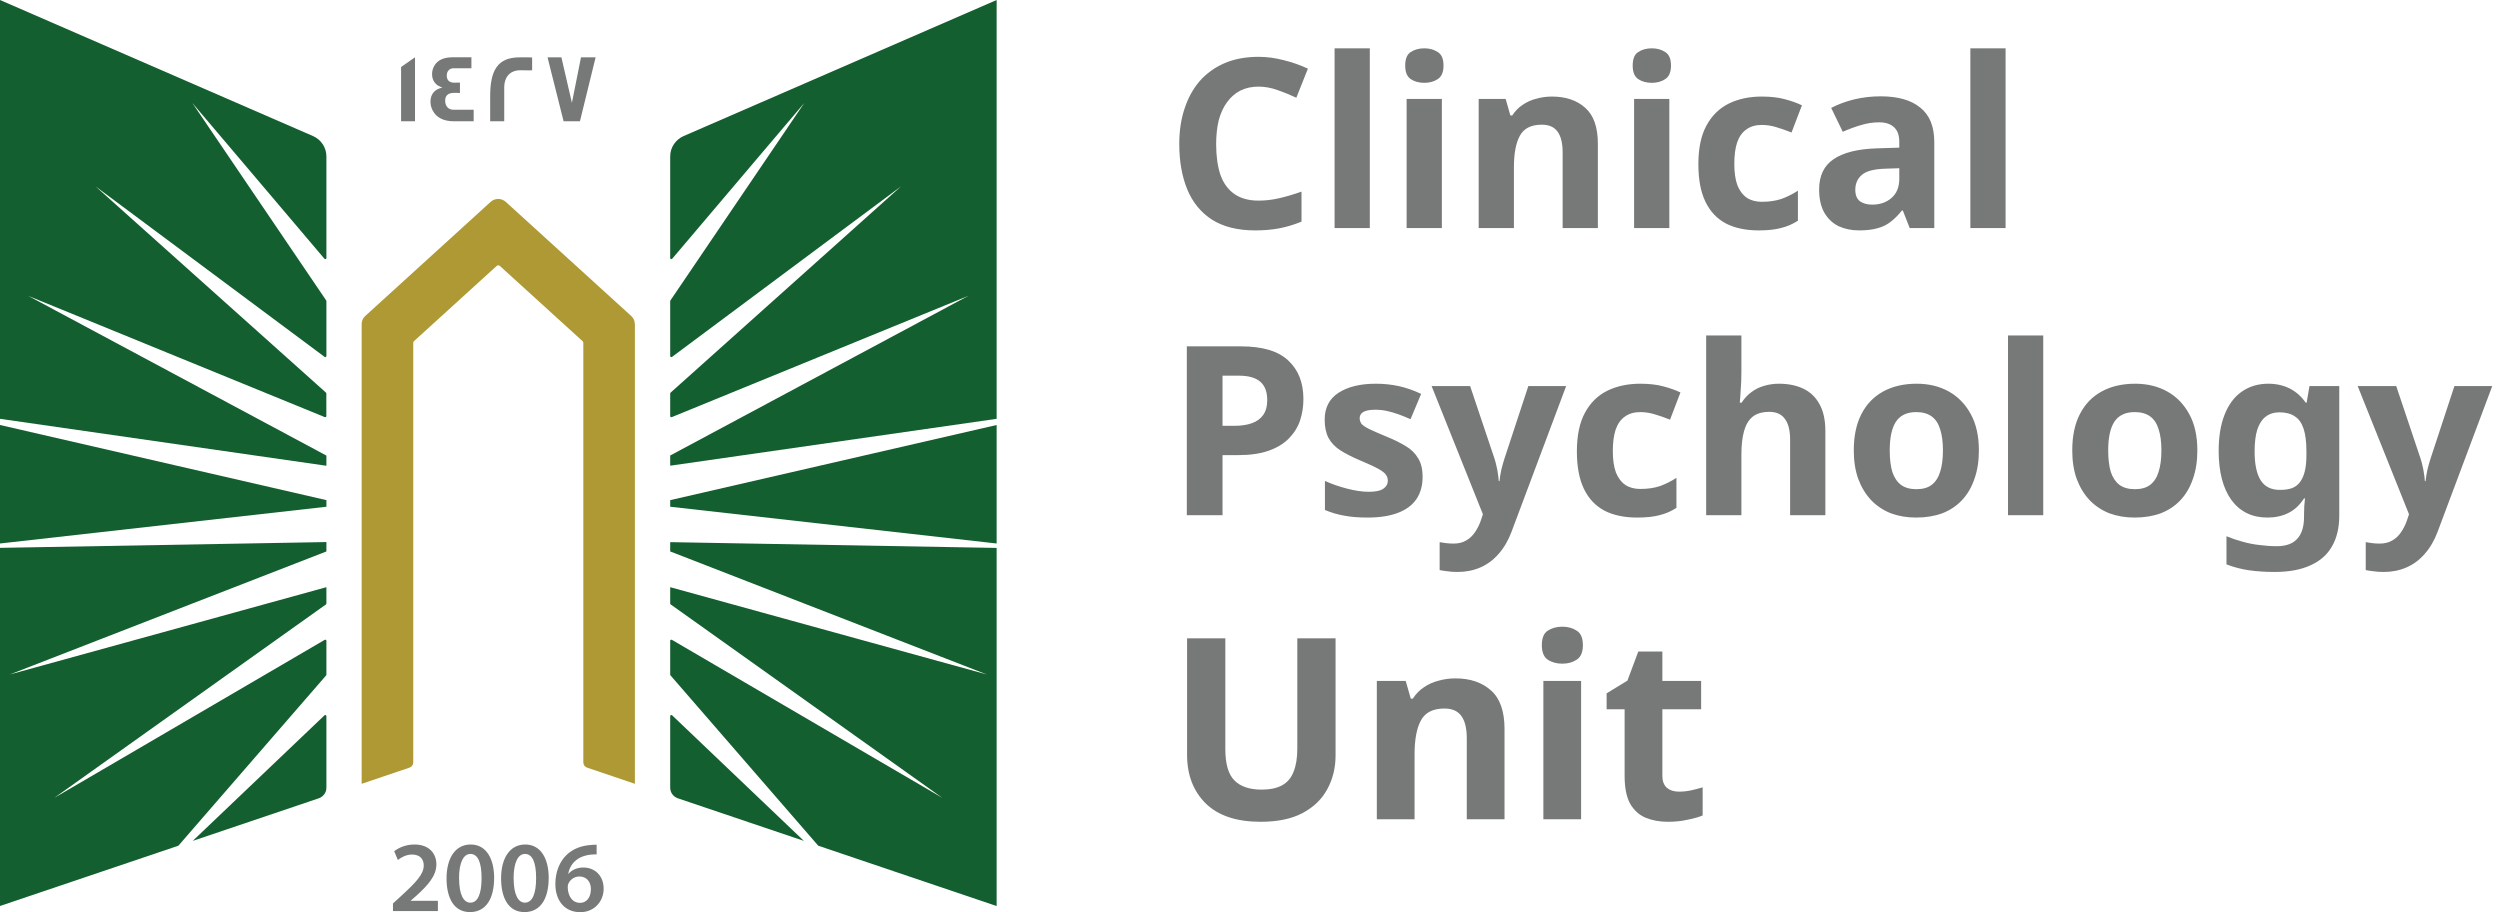 <svg width="148" height="54" viewBox="0 0 148 54" fill="none" xmlns="http://www.w3.org/2000/svg">
<path d="M19.323 32.645L0.577 39.93L19.323 34.761V35.73C19.323 35.751 19.311 35.771 19.295 35.783L3.213 47.234L19.222 37.879C19.266 37.855 19.323 37.882 19.323 37.935V39.938C19.323 39.938 19.32 39.97 19.308 39.982L10.56 50.066L0 53.634V32.433L19.323 32.09V32.645ZM19.21 42.348C19.251 42.307 19.323 42.335 19.323 42.395V46.635C19.323 46.916 19.14 47.166 18.872 47.259L11.41 49.78L19.21 42.348ZM19.323 29.608V29.999L0 32.175V25.16L19.323 29.608ZM18.535 8.057C19.011 8.266 19.323 8.737 19.323 9.256V15.277C19.323 15.337 19.247 15.365 19.206 15.317L11.382 6.09L19.311 17.787C19.313 17.79 19.323 17.812 19.323 17.823V21.077C19.323 21.129 19.262 21.161 19.218 21.129L5.66 11.037L19.3 23.245C19.302 23.248 19.319 23.274 19.319 23.293V24.633C19.319 24.681 19.271 24.709 19.227 24.693L1.676 17.518L19.323 26.97V27.573L0 24.794V0L18.535 8.057Z" fill="#135F30"/>
<path d="M37.586 19.186V46.402L34.756 45.444C34.621 45.4 34.532 45.275 34.532 45.135V20.293C34.532 20.256 34.516 20.22 34.487 20.196L29.587 15.739C29.538 15.695 29.457 15.695 29.408 15.739L24.508 20.196C24.48 20.22 24.464 20.256 24.464 20.293V45.135C24.464 45.275 24.374 45.4 24.24 45.444L21.41 46.402V19.186C21.41 19.001 21.487 18.828 21.625 18.704L29.046 11.95C29.299 11.721 29.689 11.721 29.941 11.95L37.366 18.704C37.505 18.828 37.582 19.001 37.582 19.186H37.586Z" fill="#AF9934"/>
<path d="M59.001 32.437V53.638L48.44 50.066L39.693 39.982C39.681 39.97 39.676 39.938 39.676 39.938V37.935C39.676 37.882 39.733 37.855 39.778 37.879L55.788 47.234L39.705 35.783C39.688 35.771 39.676 35.751 39.676 35.73V34.761L58.422 39.93L39.676 32.645V32.095L59.001 32.437ZM39.791 42.348L47.589 49.78L40.127 47.259C39.859 47.166 39.676 46.916 39.676 46.635V42.395C39.676 42.335 39.75 42.307 39.791 42.348ZM59.001 32.175L39.676 29.999V29.608L59.001 25.16V32.175ZM59.001 24.794L39.676 27.569V26.966L57.325 17.514L39.77 24.693C39.725 24.709 39.676 24.681 39.676 24.633V23.293C39.677 23.273 39.697 23.245 39.697 23.245L53.335 11.037L39.782 21.129C39.737 21.161 39.676 21.129 39.676 21.077V17.823C39.676 17.812 39.686 17.79 39.688 17.787L47.618 6.09L39.794 15.317C39.754 15.366 39.677 15.337 39.676 15.277V9.256C39.676 8.737 39.99 8.266 40.465 8.057L59.001 0V24.794Z" fill="#135F30"/>
<path d="M35.321 50.01V50.581C35.213 50.578 35.097 50.581 34.95 50.597C34.129 50.694 33.735 51.188 33.637 51.727H33.654C33.845 51.51 34.142 51.357 34.536 51.357C35.211 51.357 35.736 51.833 35.736 52.617C35.735 53.357 35.186 54.001 34.353 54.001C33.401 54 32.877 53.288 32.877 52.331C32.877 51.587 33.149 50.979 33.556 50.597C33.914 50.259 34.389 50.07 34.947 50.026C35.109 50.006 35.231 50.006 35.321 50.01ZM27.866 49.994C28.781 49.994 29.253 50.83 29.253 51.968C29.253 53.215 28.761 53.996 27.822 53.996C26.882 53.995 26.439 53.183 26.435 52.004C26.435 50.802 26.952 49.994 27.866 49.994ZM31.096 49.994C32.011 49.994 32.483 50.83 32.483 51.968C32.483 53.215 31.99 53.995 31.051 53.996C30.112 53.996 29.668 53.183 29.664 52.004C29.664 50.802 30.181 49.994 31.096 49.994ZM24.541 49.994C25.407 49.994 25.834 50.533 25.834 51.169C25.834 51.848 25.342 52.395 24.654 53.023L24.317 53.316V53.329H25.923V53.936H23.272L23.264 53.931V53.485L23.728 53.059C24.647 52.218 25.081 51.752 25.085 51.241C25.085 50.891 24.898 50.589 24.386 50.589C24.041 50.589 23.748 50.762 23.553 50.911L23.337 50.392C23.618 50.171 24.045 49.994 24.541 49.994ZM34.3 51.888C34.02 51.888 33.771 52.057 33.657 52.291C33.629 52.347 33.609 52.419 33.609 52.52C33.621 53.031 33.865 53.449 34.345 53.449C34.727 53.449 34.979 53.119 34.979 52.653L34.984 52.657C34.984 52.21 34.735 51.888 34.3 51.888ZM27.846 50.553C27.452 50.553 27.175 51.035 27.175 52.001L27.179 52.004C27.179 52.95 27.439 53.437 27.846 53.437C28.285 53.437 28.509 52.914 28.509 51.985C28.509 51.056 28.293 50.553 27.846 50.553ZM31.075 50.553C30.681 50.553 30.405 51.035 30.404 52.001L30.408 52.004C30.408 52.95 30.669 53.437 31.075 53.437C31.515 53.437 31.738 52.914 31.738 51.985C31.738 51.056 31.523 50.553 31.075 50.553ZM35.329 50.581L35.321 50.585V50.581C35.323 50.582 35.327 50.581 35.329 50.581Z" fill="#777978"/>
<path d="M24.569 7.18H23.744V3.966L24.569 3.391V7.18ZM27.908 4.042H26.834C26.603 4.042 26.448 4.232 26.448 4.465C26.448 4.754 26.603 4.895 26.904 4.895C26.921 4.895 26.973 4.895 27.07 4.891H27.229V5.507C27.229 5.507 27.164 5.506 27.062 5.498H26.883C26.534 5.498 26.354 5.651 26.354 5.957C26.354 6.263 26.525 6.496 26.842 6.496H28.041V7.172L28.038 7.18H26.875C26.257 7.18 25.834 6.963 25.61 6.532C25.529 6.375 25.484 6.202 25.484 6.021C25.484 5.575 25.733 5.273 26.188 5.188C26.123 5.164 26.025 5.116 25.903 5.052C25.683 4.887 25.578 4.665 25.578 4.38C25.578 4.203 25.627 4.038 25.716 3.886C25.912 3.556 26.269 3.391 26.786 3.391H27.908V4.042ZM30.758 3.395C31.226 3.395 31.47 3.394 31.502 3.402V4.159H31.498C31.498 4.159 31.437 4.167 31.328 4.167C31.21 4.167 31.035 4.159 30.807 4.159C30.116 4.159 29.851 4.653 29.851 5.156V7.18H29.018V5.703C29.018 4.203 29.429 3.395 30.758 3.395ZM33.857 6.086L34.394 3.395H35.26L34.333 7.18H33.365L32.414 3.395H33.235L33.857 6.086Z" fill="#777978"/>
<path d="M74.502 5.128C74.101 5.128 73.742 5.208 73.424 5.366C73.117 5.525 72.855 5.754 72.641 6.052C72.426 6.342 72.263 6.696 72.15 7.116C72.048 7.536 71.996 8.008 71.996 8.53C71.996 9.24 72.081 9.846 72.249 10.35C72.426 10.845 72.701 11.223 73.075 11.484C73.448 11.746 73.924 11.876 74.502 11.876C74.913 11.876 75.319 11.83 75.721 11.736C76.131 11.643 76.575 11.512 77.05 11.344V13.122C76.612 13.3 76.178 13.43 75.749 13.514C75.319 13.598 74.838 13.64 74.306 13.64C73.28 13.64 72.43 13.43 71.758 13.01C71.096 12.581 70.606 11.984 70.288 11.218C69.971 10.444 69.812 9.543 69.812 8.516C69.812 7.76 69.915 7.07 70.121 6.444C70.326 5.81 70.624 5.264 71.016 4.806C71.418 4.349 71.908 3.994 72.487 3.742C73.075 3.49 73.746 3.364 74.502 3.364C74.997 3.364 75.492 3.43 75.987 3.56C76.49 3.682 76.971 3.85 77.428 4.064L76.743 5.786C76.369 5.609 75.991 5.455 75.609 5.324C75.235 5.194 74.867 5.128 74.502 5.128ZM81.093 13.5H79.007V2.86H81.093V13.5ZM85.358 5.856V13.5H83.272V5.856H85.358ZM84.322 2.86C84.63 2.86 84.896 2.935 85.12 3.084C85.344 3.224 85.456 3.49 85.456 3.882C85.456 4.265 85.344 4.531 85.12 4.68C84.896 4.83 84.63 4.904 84.322 4.904C84.005 4.904 83.734 4.83 83.51 4.68C83.296 4.531 83.188 4.265 83.188 3.882C83.188 3.49 83.296 3.224 83.51 3.084C83.734 2.935 84.005 2.86 84.322 2.86ZM91.878 5.716C92.699 5.716 93.357 5.94 93.852 6.388C94.347 6.827 94.594 7.536 94.594 8.516V13.5H92.508V9.034C92.508 8.484 92.41 8.073 92.214 7.802C92.018 7.522 91.705 7.382 91.276 7.382C90.641 7.382 90.207 7.602 89.974 8.04C89.74 8.47 89.624 9.09 89.624 9.902V13.5H87.538V5.856H89.134L89.414 6.836H89.526C89.694 6.575 89.899 6.365 90.142 6.206C90.385 6.038 90.655 5.917 90.954 5.842C91.252 5.758 91.561 5.716 91.878 5.716ZM98.825 5.856V13.5H96.739V5.856H98.825ZM97.789 2.86C98.097 2.86 98.363 2.935 98.587 3.084C98.811 3.224 98.923 3.49 98.923 3.882C98.923 4.265 98.811 4.531 98.587 4.68C98.363 4.83 98.097 4.904 97.789 4.904C97.472 4.904 97.201 4.83 96.977 4.68C96.762 4.531 96.655 4.265 96.655 3.882C96.655 3.49 96.762 3.224 96.977 3.084C97.201 2.935 97.472 2.86 97.789 2.86ZM104.113 13.64C103.357 13.64 102.713 13.505 102.181 13.234C101.649 12.954 101.243 12.525 100.963 11.946C100.683 11.368 100.543 10.626 100.543 9.72C100.543 8.787 100.701 8.026 101.019 7.438C101.336 6.85 101.775 6.416 102.335 6.136C102.904 5.856 103.557 5.716 104.295 5.716C104.817 5.716 105.27 5.768 105.653 5.87C106.045 5.973 106.385 6.094 106.675 6.234L106.059 7.844C105.732 7.714 105.424 7.606 105.135 7.522C104.855 7.438 104.575 7.396 104.295 7.396C103.931 7.396 103.627 7.485 103.385 7.662C103.142 7.83 102.96 8.087 102.839 8.432C102.727 8.768 102.671 9.193 102.671 9.706C102.671 10.21 102.731 10.63 102.853 10.966C102.983 11.293 103.17 11.54 103.413 11.708C103.655 11.867 103.949 11.946 104.295 11.946C104.733 11.946 105.121 11.89 105.457 11.778C105.793 11.657 106.119 11.494 106.437 11.288V13.066C106.119 13.272 105.783 13.416 105.429 13.5C105.083 13.594 104.645 13.64 104.113 13.64ZM111.332 5.702C112.359 5.702 113.143 5.926 113.684 6.374C114.235 6.813 114.51 7.49 114.51 8.404V13.5H113.054L112.648 12.464H112.592C112.377 12.735 112.153 12.959 111.92 13.136C111.696 13.314 111.435 13.44 111.136 13.514C110.847 13.598 110.487 13.64 110.058 13.64C109.61 13.64 109.204 13.556 108.84 13.388C108.485 13.211 108.205 12.945 108 12.59C107.795 12.226 107.692 11.769 107.692 11.218C107.692 10.406 107.977 9.809 108.546 9.426C109.115 9.034 109.969 8.82 111.108 8.782L112.438 8.74V8.404C112.438 8.003 112.331 7.709 112.116 7.522C111.911 7.336 111.621 7.242 111.248 7.242C110.875 7.242 110.511 7.298 110.156 7.41C109.801 7.513 109.447 7.644 109.092 7.802L108.406 6.388C108.817 6.174 109.269 6.006 109.764 5.884C110.268 5.763 110.791 5.702 111.332 5.702ZM111.626 9.986C110.954 10.005 110.487 10.126 110.226 10.35C109.965 10.574 109.834 10.868 109.834 11.232C109.834 11.55 109.927 11.778 110.114 11.918C110.301 12.049 110.543 12.114 110.842 12.114C111.29 12.114 111.668 11.984 111.976 11.722C112.284 11.452 112.438 11.074 112.438 10.588V9.958L111.626 9.986ZM118.731 13.5H116.645V2.86H118.731V13.5Z" fill="#777978"/>
<path d="M73.453 20.504C74.74 20.504 75.678 20.784 76.266 21.344C76.864 21.895 77.162 22.656 77.162 23.626C77.162 24.065 77.097 24.485 76.966 24.886C76.836 25.278 76.617 25.633 76.308 25.95C76.01 26.258 75.613 26.501 75.118 26.678C74.624 26.856 74.013 26.944 73.284 26.944H72.374V30.5H70.26V20.504H73.453ZM73.341 22.24H72.374V25.208H73.075C73.476 25.208 73.821 25.157 74.111 25.054C74.4 24.952 74.624 24.788 74.782 24.564C74.941 24.34 75.02 24.051 75.02 23.696C75.02 23.202 74.885 22.838 74.615 22.604C74.344 22.362 73.919 22.24 73.341 22.24ZM84.218 28.232C84.218 28.746 84.096 29.184 83.853 29.548C83.611 29.903 83.247 30.174 82.761 30.36C82.276 30.547 81.674 30.64 80.956 30.64C80.424 30.64 79.966 30.603 79.584 30.528C79.201 30.463 78.818 30.351 78.436 30.192V28.47C78.846 28.657 79.29 28.811 79.766 28.932C80.242 29.054 80.662 29.114 81.025 29.114C81.436 29.114 81.725 29.054 81.894 28.932C82.071 28.811 82.159 28.652 82.159 28.456C82.159 28.326 82.122 28.209 82.047 28.106C81.982 28.004 81.833 27.887 81.6 27.756C81.366 27.626 81.002 27.458 80.507 27.252C80.031 27.047 79.639 26.846 79.332 26.65C79.023 26.445 78.795 26.202 78.645 25.922C78.496 25.633 78.421 25.274 78.421 24.844C78.421 24.135 78.697 23.603 79.248 23.248C79.798 22.894 80.531 22.716 81.445 22.716C81.921 22.716 82.374 22.763 82.803 22.856C83.233 22.95 83.676 23.104 84.133 23.318L83.504 24.816C83.251 24.704 83.009 24.606 82.775 24.522C82.542 24.438 82.314 24.373 82.09 24.326C81.875 24.28 81.651 24.256 81.418 24.256C81.109 24.256 80.876 24.298 80.718 24.382C80.568 24.466 80.493 24.592 80.493 24.76C80.493 24.882 80.531 24.994 80.606 25.096C80.689 25.19 80.844 25.292 81.067 25.404C81.301 25.516 81.641 25.666 82.09 25.852C82.528 26.03 82.906 26.216 83.224 26.412C83.541 26.599 83.784 26.837 83.951 27.126C84.129 27.406 84.218 27.775 84.218 28.232ZM84.751 22.856H87.032L88.475 27.154C88.521 27.294 88.558 27.434 88.587 27.574C88.624 27.714 88.652 27.859 88.671 28.008C88.698 28.158 88.717 28.316 88.727 28.484H88.769C88.796 28.242 88.834 28.013 88.88 27.798C88.936 27.574 88.997 27.36 89.062 27.154L90.477 22.856H92.716L89.483 31.48C89.287 32.003 89.03 32.442 88.713 32.796C88.404 33.151 88.045 33.417 87.635 33.594C87.224 33.772 86.776 33.86 86.29 33.86C86.057 33.86 85.852 33.846 85.674 33.818C85.507 33.8 85.357 33.776 85.227 33.748V32.096C85.329 32.115 85.451 32.134 85.591 32.152C85.74 32.171 85.894 32.18 86.052 32.18C86.342 32.18 86.589 32.12 86.794 31.998C87.009 31.877 87.186 31.709 87.326 31.494C87.466 31.289 87.579 31.065 87.662 30.822L87.788 30.444L84.751 22.856ZM96.921 30.64C96.165 30.64 95.521 30.505 94.989 30.234C94.457 29.954 94.051 29.525 93.771 28.946C93.491 28.368 93.351 27.626 93.351 26.72C93.351 25.787 93.51 25.026 93.827 24.438C94.144 23.85 94.583 23.416 95.143 23.136C95.713 22.856 96.366 22.716 97.103 22.716C97.626 22.716 98.079 22.768 98.461 22.87C98.853 22.973 99.194 23.094 99.483 23.234L98.867 24.844C98.54 24.714 98.233 24.606 97.943 24.522C97.663 24.438 97.383 24.396 97.103 24.396C96.739 24.396 96.436 24.485 96.193 24.662C95.951 24.83 95.769 25.087 95.647 25.432C95.535 25.768 95.479 26.193 95.479 26.706C95.479 27.21 95.54 27.63 95.661 27.966C95.792 28.293 95.978 28.54 96.221 28.708C96.464 28.867 96.758 28.946 97.103 28.946C97.542 28.946 97.929 28.89 98.265 28.778C98.601 28.657 98.928 28.494 99.245 28.288V30.066C98.928 30.272 98.592 30.416 98.237 30.5C97.892 30.594 97.453 30.64 96.921 30.64ZM103.091 22.03C103.091 22.404 103.077 22.763 103.049 23.108C103.03 23.454 103.011 23.696 102.993 23.836H103.105C103.273 23.575 103.469 23.365 103.693 23.206C103.917 23.038 104.164 22.917 104.435 22.842C104.715 22.758 105.009 22.716 105.317 22.716C105.867 22.716 106.348 22.814 106.759 23.01C107.169 23.206 107.487 23.51 107.711 23.92C107.944 24.331 108.061 24.863 108.061 25.516V30.5H105.975V26.034C105.975 25.484 105.872 25.073 105.667 24.802C105.471 24.522 105.163 24.382 104.743 24.382C104.323 24.382 103.991 24.48 103.749 24.676C103.515 24.872 103.347 25.157 103.245 25.53C103.142 25.904 103.091 26.361 103.091 26.902V30.5H101.005V19.86H103.091V22.03ZM117.15 26.664C117.15 27.299 117.061 27.864 116.884 28.358C116.716 28.853 116.468 29.273 116.142 29.618C115.824 29.954 115.437 30.211 114.98 30.388C114.522 30.556 114.004 30.64 113.426 30.64C112.894 30.64 112.399 30.556 111.942 30.388C111.494 30.211 111.106 29.954 110.78 29.618C110.453 29.273 110.196 28.853 110.01 28.358C109.832 27.864 109.744 27.299 109.744 26.664C109.744 25.815 109.893 25.101 110.192 24.522C110.49 23.934 110.92 23.486 111.48 23.178C112.04 22.87 112.702 22.716 113.468 22.716C114.186 22.716 114.821 22.87 115.372 23.178C115.922 23.486 116.356 23.934 116.674 24.522C116.991 25.101 117.15 25.815 117.15 26.664ZM111.872 26.664C111.872 27.168 111.923 27.593 112.026 27.938C112.138 28.274 112.31 28.531 112.544 28.708C112.777 28.876 113.08 28.96 113.454 28.96C113.827 28.96 114.126 28.876 114.35 28.708C114.583 28.531 114.751 28.274 114.854 27.938C114.966 27.593 115.022 27.168 115.022 26.664C115.022 26.16 114.966 25.74 114.854 25.404C114.751 25.068 114.583 24.816 114.35 24.648C114.116 24.48 113.813 24.396 113.44 24.396C112.889 24.396 112.488 24.588 112.236 24.97C111.993 25.344 111.872 25.908 111.872 26.664ZM120.96 30.5H118.874V19.86H120.96V30.5ZM130.083 26.664C130.083 27.299 129.995 27.864 129.817 28.358C129.649 28.853 129.402 29.273 129.075 29.618C128.758 29.954 128.371 30.211 127.913 30.388C127.456 30.556 126.938 30.64 126.359 30.64C125.827 30.64 125.333 30.556 124.875 30.388C124.427 30.211 124.04 29.954 123.713 29.618C123.387 29.273 123.13 28.853 122.943 28.358C122.766 27.864 122.677 27.299 122.677 26.664C122.677 25.815 122.827 25.101 123.125 24.522C123.424 23.934 123.853 23.486 124.413 23.178C124.973 22.87 125.636 22.716 126.401 22.716C127.12 22.716 127.755 22.87 128.305 23.178C128.856 23.486 129.29 23.934 129.607 24.522C129.925 25.101 130.083 25.815 130.083 26.664ZM124.805 26.664C124.805 27.168 124.857 27.593 124.959 27.938C125.071 28.274 125.244 28.531 125.477 28.708C125.711 28.876 126.014 28.96 126.387 28.96C126.761 28.96 127.059 28.876 127.283 28.708C127.517 28.531 127.685 28.274 127.787 27.938C127.899 27.593 127.955 27.168 127.955 26.664C127.955 26.16 127.899 25.74 127.787 25.404C127.685 25.068 127.517 24.816 127.283 24.648C127.05 24.48 126.747 24.396 126.373 24.396C125.823 24.396 125.421 24.588 125.169 24.97C124.927 25.344 124.805 25.908 124.805 26.664ZM134.285 22.716C134.752 22.716 135.172 22.81 135.545 22.996C135.919 23.183 136.236 23.463 136.497 23.836H136.553L136.721 22.856H138.485V30.514C138.485 31.242 138.341 31.854 138.051 32.348C137.771 32.843 137.347 33.216 136.777 33.468C136.208 33.73 135.503 33.86 134.663 33.86C134.122 33.86 133.618 33.828 133.151 33.762C132.694 33.697 132.246 33.58 131.807 33.412V31.746C132.125 31.877 132.442 31.984 132.759 32.068C133.086 32.162 133.417 32.227 133.753 32.264C134.099 32.311 134.444 32.334 134.789 32.334C135.331 32.334 135.732 32.19 135.993 31.9C136.264 31.611 136.399 31.177 136.399 30.598V30.444C136.399 30.286 136.404 30.122 136.413 29.954C136.432 29.786 136.446 29.637 136.455 29.506H136.399C136.138 29.908 135.825 30.197 135.461 30.374C135.097 30.552 134.687 30.64 134.229 30.64C133.324 30.64 132.615 30.295 132.101 29.604C131.597 28.904 131.345 27.934 131.345 26.692C131.345 25.852 131.462 25.138 131.695 24.55C131.929 23.953 132.265 23.5 132.703 23.192C133.151 22.875 133.679 22.716 134.285 22.716ZM134.943 24.41C134.617 24.41 134.341 24.499 134.117 24.676C133.903 24.844 133.739 25.101 133.627 25.446C133.525 25.782 133.473 26.207 133.473 26.72C133.473 27.486 133.595 28.06 133.837 28.442C134.08 28.816 134.458 29.002 134.971 29.002C135.242 29.002 135.475 28.97 135.671 28.904C135.867 28.83 136.026 28.713 136.147 28.554C136.278 28.386 136.376 28.172 136.441 27.91C136.507 27.649 136.539 27.332 136.539 26.958V26.706C136.539 26.156 136.483 25.712 136.371 25.376C136.259 25.04 136.087 24.798 135.853 24.648C135.62 24.49 135.317 24.41 134.943 24.41ZM139.575 22.856H141.857L143.299 27.154C143.345 27.294 143.383 27.434 143.411 27.574C143.448 27.714 143.476 27.859 143.495 28.008C143.523 28.158 143.541 28.316 143.551 28.484H143.593C143.621 28.242 143.658 28.013 143.705 27.798C143.761 27.574 143.821 27.36 143.887 27.154L145.301 22.856H147.541L144.307 31.48C144.111 32.003 143.854 32.442 143.537 32.796C143.229 33.151 142.869 33.417 142.459 33.594C142.048 33.772 141.6 33.86 141.115 33.86C140.881 33.86 140.676 33.846 140.499 33.818C140.331 33.8 140.181 33.776 140.051 33.748V32.096C140.153 32.115 140.275 32.134 140.415 32.152C140.564 32.171 140.718 32.18 140.877 32.18C141.166 32.18 141.413 32.12 141.619 31.998C141.833 31.877 142.011 31.709 142.151 31.494C142.291 31.289 142.403 31.065 142.487 30.822L142.613 30.444L139.575 22.856Z" fill="#777978"/>
<path d="M79.066 44.72C79.066 45.46 78.9 46.13 78.57 46.73C78.251 47.32 77.76 47.79 77.1 48.14C76.451 48.48 75.626 48.65 74.626 48.65C73.206 48.65 72.126 48.29 71.385 47.57C70.645 46.84 70.275 45.88 70.275 44.69V37.79H72.54V44.345C72.54 45.225 72.721 45.845 73.081 46.205C73.441 46.565 73.975 46.745 74.686 46.745C75.186 46.745 75.591 46.66 75.9 46.49C76.21 46.32 76.436 46.055 76.576 45.695C76.725 45.335 76.8 44.88 76.8 44.33V37.79H79.066V44.72ZM86.158 40.16C87.038 40.16 87.743 40.4 88.273 40.88C88.803 41.35 89.068 42.11 89.068 43.16V48.5H86.833V43.715C86.833 43.125 86.728 42.685 86.518 42.395C86.308 42.095 85.973 41.945 85.513 41.945C84.833 41.945 84.368 42.18 84.118 42.65C83.868 43.11 83.743 43.775 83.743 44.645V48.5H81.508V40.31H83.218L83.518 41.36H83.638C83.818 41.08 84.038 40.855 84.298 40.685C84.558 40.505 84.848 40.375 85.168 40.295C85.488 40.205 85.818 40.16 86.158 40.16ZM93.602 40.31V48.5H91.367V40.31H93.602ZM92.492 37.1C92.822 37.1 93.107 37.18 93.347 37.34C93.587 37.49 93.707 37.775 93.707 38.195C93.707 38.605 93.587 38.89 93.347 39.05C93.107 39.21 92.822 39.29 92.492 39.29C92.152 39.29 91.862 39.21 91.622 39.05C91.392 38.89 91.277 38.605 91.277 38.195C91.277 37.775 91.392 37.49 91.622 37.34C91.862 37.18 92.152 37.1 92.492 37.1ZM99.387 46.865C99.637 46.865 99.877 46.84 100.107 46.79C100.337 46.74 100.567 46.68 100.797 46.61V48.275C100.557 48.375 100.257 48.46 99.897 48.53C99.547 48.61 99.162 48.65 98.742 48.65C98.252 48.65 97.812 48.57 97.422 48.41C97.042 48.25 96.737 47.975 96.507 47.585C96.287 47.185 96.177 46.635 96.177 45.935V41.99H95.112V41.045L96.342 40.295L96.987 38.57H98.412V40.31H100.707V41.99H98.412V45.935C98.412 46.245 98.502 46.48 98.682 46.64C98.862 46.79 99.097 46.865 99.387 46.865Z" fill="#777978"/>
</svg>
